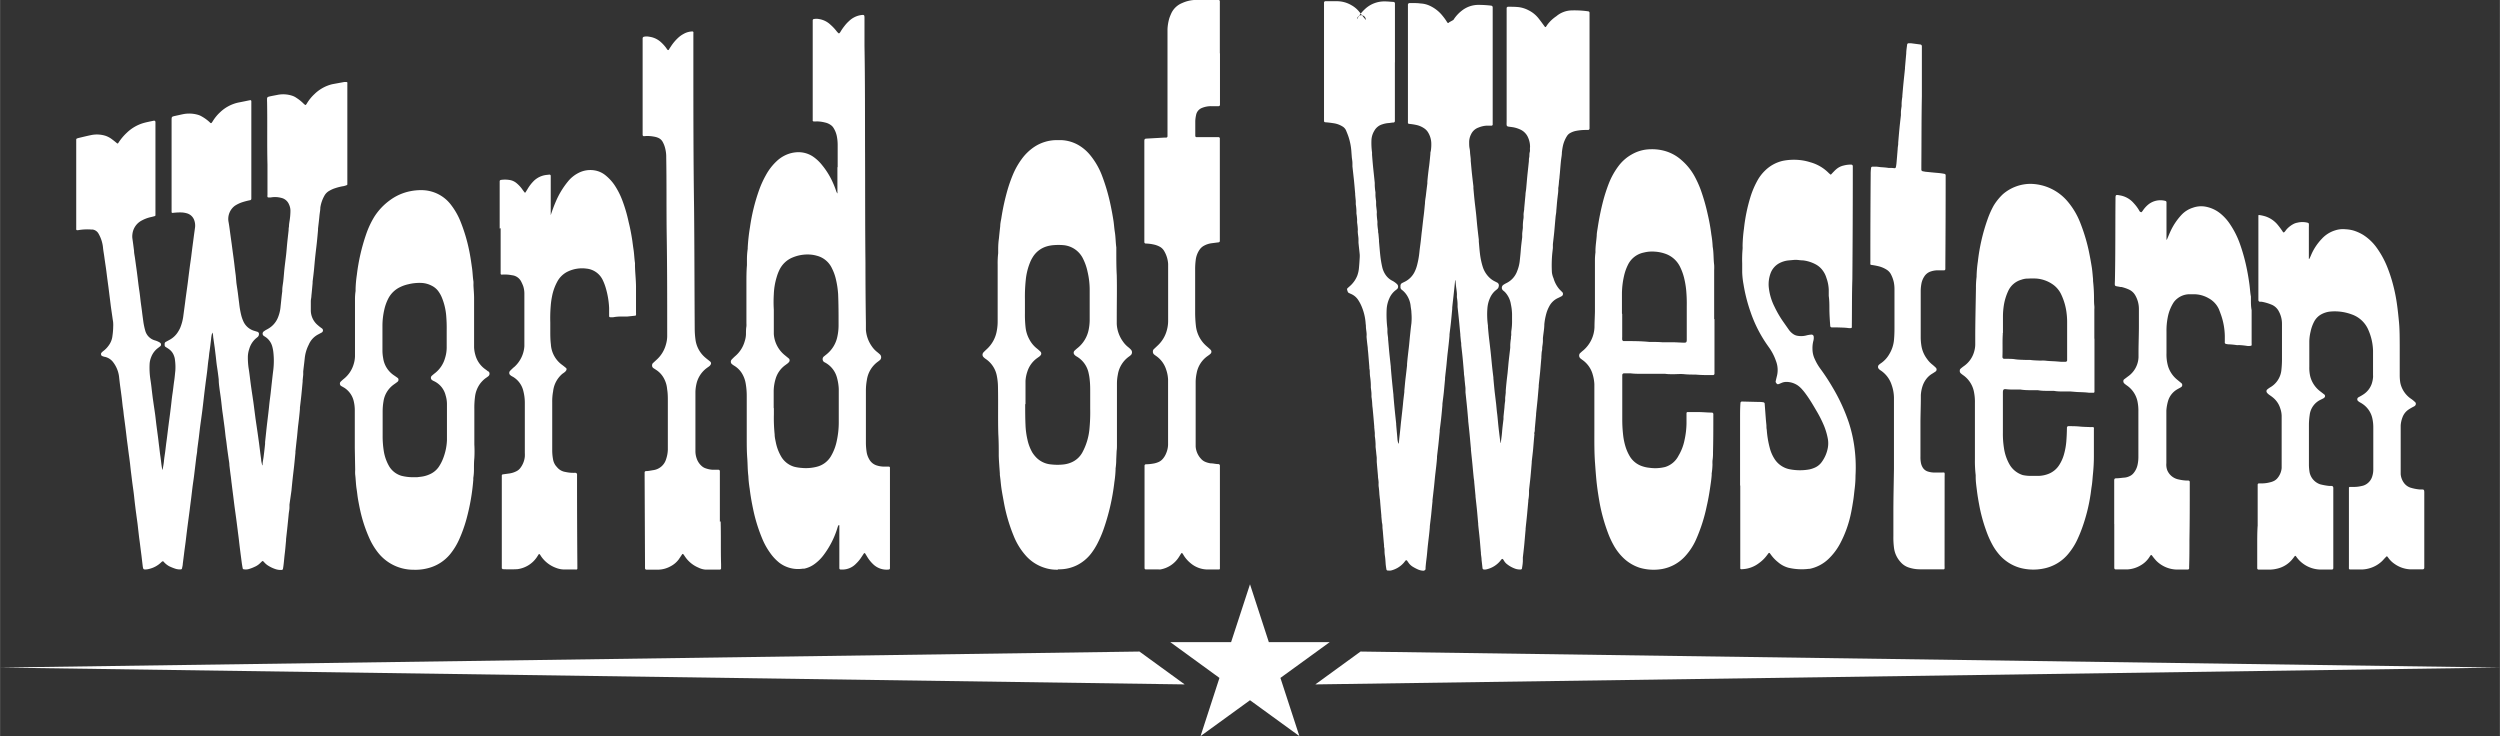 <svg id="Ebene_1" data-name="Ebene 1" xmlns="http://www.w3.org/2000/svg" width="137.14mm" height="40.38mm" viewBox="0 0 388.74 114.47"><rect x="0" y="0" width="388.74" height="114.47" fill="#333333" stroke="none"/><defs><style>.cls-1,.cls-2{fill:#fff;}.cls-1{fill-rule:evenodd;}</style></defs><title>wow-logo</title><path class="cls-1" d="M216.9,9.7v8.48c0,.22,0,.44,0,.66a.23.23,0,0,1-.18.21c-.28,0-.57.08-.86.09a4,4,0,0,0-.93.2,2.1,2.1,0,0,0-1.23,1,3.07,3.07,0,0,0-.44,1.38,10.8,10.8,0,0,0,.09,2c0,.12,0,.24,0,.36.06.75.12,1.51.2,2.26s.15,1.4.22,2.1c0,.12,0,.24,0,.37a7.91,7.91,0,0,0,.11,1.08c0,.15,0,.3,0,.44,0,.34.07.68.1,1,0,.17,0,.34,0,.51s.07.63.1.94,0,.34,0,.51a10,10,0,0,0,.1,1.09,3.13,3.13,0,0,1,0,.44,8.43,8.43,0,0,0,.11,1c0,.17,0,.34.05.51l.09,1,0,.21c.06.66.11,1.31.18,2a16,16,0,0,0,.31,1.94,3.57,3.57,0,0,0,.5,1.21,2.82,2.82,0,0,0,1.14,1,3.26,3.26,0,0,1,.7.52.54.54,0,0,1,0,.73l-.23.18a3.08,3.08,0,0,0-.52.5,3.22,3.22,0,0,0-.46.75,4.84,4.84,0,0,0-.43,1.76,17.56,17.56,0,0,0,.12,3c0,.14,0,.29,0,.43,0,.34.07.68.1,1a.77.77,0,0,1,0,.15c.07.7.12,1.4.19,2.11s.16,1.5.24,2.25a.78.78,0,0,0,0,.14c.06.7.12,1.41.19,2.11s.14,1.4.22,2.11a.78.78,0,0,0,0,.14c.06.7.12,1.41.19,2.11s.15,1.45.23,2.18c0,0,0,.09,0,.14.06.73.13,1.45.19,2.18a2.86,2.86,0,0,0,.13.72.87.87,0,0,0,.09.11l0-.07c.06-.63.13-1.25.2-1.88s.11-1.17.18-1.74c.09-.83.19-1.65.27-2.47.05-.63.14-1.26.21-1.89l0-.22c.07-.67.12-1.35.2-2s.15-1.26.22-1.89a1.49,1.49,0,0,0,0-.21c.07-.88.18-1.75.28-2.61.08-.68.13-1.36.2-2s.12-1.16.2-1.74a9.43,9.43,0,0,0,0-1.68c0-.31-.07-.63-.11-.94a3.78,3.78,0,0,0-.77-2,3.26,3.26,0,0,0-.62-.61.48.48,0,0,1-.2-.44v-.15a.48.48,0,0,1,.28-.47l.45-.22a3.35,3.35,0,0,0,1.43-1.43,5.33,5.33,0,0,0,.45-1.23,12.82,12.82,0,0,0,.33-1.87c.06-.63.16-1.25.23-1.88s.1-1,.17-1.52c.09-.78.17-1.55.27-2.32s.13-1.26.2-1.89c0-.41.09-.82.14-1.23.07-.63.15-1.26.23-1.89l0-.29c.07-.82.17-1.64.28-2.46.08-.61.13-1.21.19-1.82,0-.14,0-.29.06-.43a6.41,6.41,0,0,0,.08-1.31,3.4,3.4,0,0,0-.48-1.59,2,2,0,0,0-.59-.64,3.44,3.44,0,0,0-1.27-.55,8.86,8.86,0,0,0-1.15-.17.19.19,0,0,1-.14-.15.78.78,0,0,1,0-.14v-.44q0-8.62,0-17.25c0-.19,0-.39,0-.58a.25.25,0,0,1,.25-.22l.58,0c.37,0,.73,0,1.1.06a3.78,3.78,0,0,1,1.41.33,5.49,5.49,0,0,1,2.1,1.66,7.76,7.76,0,0,1,.67.95c.08.12.2.13.28,0L226,3.1a5.53,5.53,0,0,1,1.32-1.45,4.13,4.13,0,0,1,2.57-.89,16.15,16.15,0,0,1,2,.12.26.26,0,0,1,.22.26v.07c0,1.19,0,2.39,0,3.58,0,.22,0,.44,0,.66l0,13.22c0,.25,0,.49,0,.73,0,.05-.1.14-.15.14-.27,0-.53,0-.8,0a4,4,0,0,0-1.27.3,2,2,0,0,0-1.15,1.06,2.65,2.65,0,0,0-.29,1.2c0,.34,0,.68.07,1s.06.58.09.87.06.48.08.72,0,.2,0,.29c.07.68.12,1.36.19,2s.15,1.35.23,2l0,.29c.06.68.12,1.36.19,2s.16,1.35.23,2,.12,1.35.19,2,.15,1.35.23,2l0,.29c.06.63.1,1.27.18,1.89a11.29,11.29,0,0,0,.42,2,4,4,0,0,0,1,1.67,3.2,3.2,0,0,0,.82.6l.39.2a.49.49,0,0,1,.29.6.65.65,0,0,1-.24.44l-.34.28a3.22,3.22,0,0,0-.76,1.06,4.73,4.73,0,0,0-.42,1.61,12.19,12.19,0,0,0,.08,2.7,1.46,1.46,0,0,1,0,.22c.06.68.12,1.35.2,2s.15,1.26.22,1.89.13,1.3.2,2,.15,1.35.23,2a.59.59,0,0,0,0,.14c.06.66.12,1.31.19,2l.24,2c.05.51.09,1,.16,1.53s.12,1.26.19,1.89c.09.84.2,1.69.31,2.54,0,0,0,0,.06.08a.15.15,0,0,0,0-.07c.07-.55.16-1.1.2-1.66s.14-1.36.22-2l0-.37.15-1.45a8.83,8.83,0,0,1,.11-1c0-.14,0-.29,0-.43s.07-.58.09-.87c0-.1,0-.2,0-.29.07-.9.17-1.8.28-2.69.07-.68.12-1.36.19-2s.16-1.36.23-2c0-.15,0-.3,0-.44a8.83,8.83,0,0,1,.11-1c0-.16,0-.34.05-.51a5.67,5.67,0,0,1,0-.58,10.06,10.06,0,0,0,.12-1.82c0-.29,0-.58,0-.87a7.61,7.61,0,0,0-.18-1.52A3.54,3.54,0,0,0,234,45.4l-.22-.19a.55.55,0,0,1,0-.92,4,4,0,0,1,.45-.26,3.33,3.33,0,0,0,1.7-1.91,5.86,5.86,0,0,0,.38-1.48c.06-.58.13-1.16.17-1.75s.14-1.35.22-2c0-.17,0-.34,0-.51s.07-.63.1-.94c0-.15,0-.29,0-.44a8.05,8.05,0,0,1,.11-1.09,4.21,4.21,0,0,0,0-.51c0-.29.07-.58.1-.87,0,0,0-.09,0-.14.07-.7.13-1.41.2-2.11,0-.29.07-.58.1-.87.07-.7.12-1.41.19-2.11l.24-2.25c0-.19,0-.39.05-.58s0-.53.08-.8,0-.53.05-.8a3.5,3.5,0,0,0-.31-1.49,2.4,2.4,0,0,0-1.33-1.29,4.35,4.35,0,0,0-1.12-.32c-1-.14-.89,0-.88-1,0-5.61,0-11.21,0-16.81,0-.24,0-.49,0-.73,0-.07.13-.18.2-.18.56,0,1.13,0,1.68.06a4.51,4.51,0,0,1,1.59.52,4.53,4.53,0,0,1,1.55,1.3c.32.4.61.82.92,1.23a.11.11,0,0,0,.18,0l.2-.3A5.59,5.59,0,0,1,242,2.53a3.82,3.82,0,0,1,2.34-.91,15.35,15.35,0,0,1,2.62.14.23.23,0,0,1,.21.25c0,.08,0,.15,0,.22V2.6q0,8.37,0,16.73c0,.22,0,.44,0,.66a.23.23,0,0,1-.23.22h-.22a7.83,7.83,0,0,0-1.53.12,3.12,3.12,0,0,0-1,.34,1.39,1.39,0,0,0-.53.49,4.8,4.8,0,0,0-.62,1.48,9.71,9.71,0,0,0-.17,1.08c0,.36-.07.72-.12,1.09-.08.7-.13,1.4-.19,2.1l-.06.59c0,.24-.06.48-.08.72a8.83,8.83,0,0,1-.11,1,2.58,2.58,0,0,0,0,.29c0,.39-.07.77-.11,1.16-.09.7-.13,1.41-.2,2.11,0,.31-.08.63-.11.94-.07.75-.13,1.51-.2,2.26s-.15,1.35-.22,2c0,.19,0,.39,0,.58l-.09.8a19.88,19.88,0,0,0-.06,3,3.15,3.15,0,0,0,.25.91A4.49,4.49,0,0,0,242.5,45l.46.46a.41.41,0,0,1-.09.58c-.22.12-.43.23-.66.33a2.87,2.87,0,0,0-1.29,1.24,5.36,5.36,0,0,0-.45,1.08,9.86,9.86,0,0,0-.33,1.72c0,.73-.15,1.45-.22,2.17,0,.15,0,.3,0,.44,0,.34-.07.68-.11,1,0,.19,0,.39-.05.58s-.05.53-.08.8l0,.22c-.07.73-.12,1.45-.19,2.18s-.15,1.4-.22,2.11a1.52,1.52,0,0,0,0,.21c-.07.7-.12,1.41-.19,2.11s-.15,1.4-.22,2.1a.77.77,0,0,0,0,.15c-.07.73-.13,1.46-.2,2.18,0,.2,0,.39-.06.58s0,.2,0,.29c-.07.73-.13,1.46-.19,2.18s-.16,1.41-.23,2.11c0,0,0,.09,0,.14-.06.73-.12,1.46-.19,2.19s-.16,1.4-.23,2.1c0,.17,0,.34,0,.51a5.89,5.89,0,0,1-.11,1,.61.61,0,0,0,0,.14c-.07.73-.13,1.45-.2,2.18s-.15,1.41-.22,2.1a.77.77,0,0,0,0,.15c-.07.75-.13,1.51-.2,2.26s-.15,1.4-.23,2.1c0,.19,0,.39,0,.58a7.09,7.09,0,0,1-.12,1c0,.26-.11.31-.39.29a2.26,2.26,0,0,1-.58-.09,4.4,4.4,0,0,1-1.35-.72,1.87,1.87,0,0,1-.48-.53c-.24-.42-.3-.39-.59,0a3.89,3.89,0,0,1-2,1.28,1.37,1.37,0,0,1-.57.06.23.23,0,0,1-.19-.19l-.15-1.31c0-.31-.07-.63-.1-.94,0,0,0-.1,0-.15-.07-.72-.12-1.45-.19-2.18s-.16-1.45-.23-2.18a.59.59,0,0,1,0-.14c-.07-.71-.12-1.41-.19-2.11s-.15-1.4-.23-2.11c0,0,0-.09,0-.14-.07-.7-.13-1.4-.2-2.11,0-.26-.07-.53-.09-.79-.07-.68-.13-1.36-.19-2s-.16-1.5-.23-2.25a.77.77,0,0,1,0-.15c-.07-.72-.13-1.45-.2-2.18s-.15-1.45-.23-2.18a.78.78,0,0,0,0-.14c-.06-.7-.12-1.41-.19-2.11s-.15-1.45-.23-2.18c0-.19,0-.39,0-.58s-.06-.53-.08-.8l-.06-.58c0-.31-.07-.63-.1-.94a.77.77,0,0,0,0-.15c-.06-.72-.12-1.45-.19-2.18s-.15-1.4-.23-2.1c0-.2,0-.39-.05-.59l-.09-.94a.78.78,0,0,1,0-.14c-.07-.71-.13-1.41-.2-2.11s-.15-1.45-.23-2.18c0-.15,0-.29,0-.44a6.78,6.78,0,0,0-.1-1,3.42,3.42,0,0,1,0-.44c0-.36-.06-.73-.11-1.09s-.08-.77-.12-1.16l0,0-.07,0,0,.06a.7.7,0,0,0,0,.14l-.21,2c-.07.66-.15,1.31-.22,2a1.66,1.66,0,0,0,0,.22c-.06.65-.12,1.31-.19,2s-.16,1.31-.24,2a1.8,1.8,0,0,1,0,.22c-.07.84-.17,1.69-.27,2.54-.08.65-.13,1.3-.2,2s-.15,1.3-.22,2l0,.21c-.07.66-.12,1.31-.19,2s-.15,1.21-.22,1.82l0,.21c-.06.68-.12,1.36-.19,2s-.15,1.26-.23,1.88c0,.08,0,.15,0,.22-.07.68-.13,1.36-.2,2s-.15,1.26-.22,1.89l0,.22c-.06.85-.17,1.69-.27,2.54-.07.63-.12,1.25-.19,1.89s-.16,1.4-.24,2.1a1.5,1.5,0,0,0,0,.22c-.07.65-.13,1.3-.2,2s-.15,1.25-.22,1.88c0,0,0,.1,0,.15-.07.9-.19,1.79-.29,2.68-.08.68-.12,1.36-.2,2s-.13,1.06-.17,1.59c0,.08,0,.15,0,.22s-.14.26-.37.25a2.41,2.41,0,0,1-.91-.24,6.94,6.94,0,0,1-.71-.38,2.22,2.22,0,0,1-.68-.65l-.21-.3a.15.15,0,0,0-.24,0l-.27.34a3.86,3.86,0,0,1-2,1.2,2.12,2.12,0,0,1-.44,0,.22.22,0,0,1-.26-.19c-.05-.31-.1-.62-.12-.94s-.05-.82-.12-1.23a5.67,5.67,0,0,1-.05-.58c0-.25,0-.49-.07-.73a1.46,1.46,0,0,1,0-.22c-.07-.73-.13-1.45-.19-2.18l-.06-.58c0-.27,0-.53-.08-.8l-.09-.94a.77.77,0,0,1,0-.15c-.07-.73-.13-1.45-.19-2.18,0-.22-.05-.43-.07-.66s-.05-.43-.06-.65-.05-.73-.11-1.09a4.38,4.38,0,0,1,0-.51c0-.31-.07-.63-.1-.94a.77.77,0,0,0,0-.15c-.06-.72-.13-1.45-.19-2.18,0-.19,0-.39,0-.58s-.06-.53-.08-.8-.07-.63-.1-.94c0-.15,0-.29,0-.44a10.61,10.61,0,0,0-.12-1.24c0-.16,0-.33,0-.5l-.09-.87a.77.77,0,0,0,0-.15c-.06-.73-.12-1.46-.19-2.18l-.06-.65a5.9,5.9,0,0,1-.06-.59,9.12,9.12,0,0,0-.12-1.16c0-.16,0-.34,0-.51s-.06-.63-.1-.94c0-.15,0-.29,0-.44a10.22,10.22,0,0,0-.11-1.23,5.63,5.63,0,0,1-.05-.59c0-.24,0-.48-.07-.72,0-.08,0-.15,0-.22l-.18-2.18-.06-.58c0-.27-.05-.54-.08-.8s-.07-.63-.1-.95,0-.34,0-.51c0-.33-.07-.67-.1-1s0-.44-.05-.66a8.18,8.18,0,0,0-.75-3,6,6,0,0,0-.39-.7,2.51,2.51,0,0,0-1.19-1l-.26-.12a.35.35,0,0,1-.2-.21,2.29,2.29,0,0,1-.09-.28.26.26,0,0,1,.06-.27l.44-.39a4.27,4.27,0,0,0,1.07-1.55,4.64,4.64,0,0,0,.27-1.28c.05-.51.08-1,.11-1.53a4.34,4.34,0,0,0,0-.51c-.06-.61-.13-1.21-.19-1.81,0-.17,0-.34,0-.51,0-.32-.07-.63-.1-1s0-.34,0-.51a10.06,10.06,0,0,0-.11-1.09,3.13,3.13,0,0,1,0-.43,8.83,8.83,0,0,0-.11-1c0-.14,0-.29,0-.43a8.39,8.39,0,0,0-.1-1c0-.17,0-.34,0-.51l-.09-.94a.77.77,0,0,1,0-.15c-.06-.7-.12-1.41-.19-2.11l-.24-2.18c0-.16,0-.34,0-.5,0-.32-.07-.63-.1-.95l-.06-.8a9.36,9.36,0,0,0-.43-2.29c-.11-.35-.25-.68-.38-1a1.37,1.37,0,0,0-.62-.7,3.57,3.57,0,0,0-1.3-.47c-.45-.07-.91-.13-1.37-.16a.25.25,0,0,1-.16-.14.68.68,0,0,0,0-.14v-.44q0-8.7,0-17.39c0-.17,0-.34,0-.51a.24.24,0,0,1,.18-.2h1.83a4.43,4.43,0,0,1,2.22.6,4.19,4.19,0,0,1,1.28,1.08c.28.34.54.7.8,1l.18.24A.14.14,0,0,0,211,3a1.18,1.18,0,0,0,.11-.19,6.23,6.23,0,0,1,1.15-1.41A4.38,4.38,0,0,1,215.34.22c.46,0,.92.06,1.38.08a.25.25,0,0,1,.19.2c0,.24,0,.48,0,.73V9.7Z"/><path class="cls-1" d="M40.76,72.39a.52.52,0,0,0,.06-.13c0-.41.11-.82.16-1.23.08-.65.16-1.3.23-2,0-.1,0-.2,0-.29.12-1.07.22-2.13.35-3.19.1-.85.21-1.7.29-2.54.06-.61.15-1.21.22-1.81s.13-1.21.2-1.82.14-1.26.22-1.88a12.22,12.22,0,0,0,0-2.77,5.24,5.24,0,0,0-.15-.79,2.59,2.59,0,0,0-1.12-1.57L41,52.23a.43.43,0,0,1,0-.69l.24-.17.38-.21a3.52,3.52,0,0,0,1.58-1.76,5.65,5.65,0,0,0,.42-1.77c.09-.77.15-1.55.26-2.32,0-.05,0-.1,0-.14,0-.47.09-.92.15-1.38.08-.68.12-1.36.19-2s.16-1.35.24-2,.12-1.31.19-2,.15-1.35.22-2c0-.17,0-.34.05-.51,0-.34.06-.68.11-1a10.56,10.56,0,0,0,.12-1.38,2.34,2.34,0,0,0-.23-1.13,1.68,1.68,0,0,0-1.21-1,3.7,3.7,0,0,0-1.59-.07,2.13,2.13,0,0,1-.44,0,.15.15,0,0,1-.1-.09.9.9,0,0,1,0-.28c0-.49,0-1,0-1.46,0-1.1,0-2.2,0-3.29-.08-3.24,0-6.48-.06-9.72a5.61,5.61,0,0,1,0-.58.29.29,0,0,1,.17-.22l.21-.06c.4-.09.81-.16,1.21-.24a4.48,4.48,0,0,1,2.38.15,2.45,2.45,0,0,1,.58.3,6.72,6.72,0,0,1,1.22,1l.18.11a.09.09,0,0,0,.07,0l.13-.17a6.72,6.72,0,0,1,1.23-1.53,6,6,0,0,1,2.08-1.32,5.64,5.64,0,0,1,.7-.21l1.8-.33a2,2,0,0,1,.43,0s.08.05.1.09A.32.32,0,0,1,54,13v.66L54,25.84c0,.83,0,1.66,0,2.48,0,.12,0,.24,0,.36a.15.15,0,0,1-.09.11,3,3,0,0,1-.48.15,8,8,0,0,0-1.28.31,4.31,4.31,0,0,0-.93.41,1.94,1.94,0,0,0-.81.82,5.35,5.35,0,0,0-.61,1.79c0,.43-.1.87-.14,1.3-.06.68-.15,1.36-.22,2l0,.22c-.06.68-.12,1.36-.19,2s-.16,1.35-.23,2-.13,1.35-.19,2-.15,1.35-.23,2l0,.22c-.06.68-.12,1.36-.19,2,0,.27-.08.53-.09.8,0,.46,0,.93,0,1.39a3,3,0,0,0,1.09,2.37,6.12,6.12,0,0,0,.64.5.38.38,0,0,1-.05.65l-.58.31A3.18,3.18,0,0,0,48,53.6a6,6,0,0,0-.63,2.16c-.07.67-.16,1.35-.23,2,0,.17,0,.34,0,.51l-.09.87,0,.21c-.06.66-.12,1.31-.19,2s-.15,1.35-.23,2a1.49,1.49,0,0,0,0,.21c-.07.88-.17,1.75-.28,2.62-.08.67-.12,1.35-.2,2s-.14,1.31-.22,2a1.5,1.5,0,0,0,0,.22c-.07.68-.13,1.36-.2,2s-.16,1.35-.23,2-.13,1.26-.19,1.89L45,78.47c0,.15,0,.29,0,.44,0,.31-.07.63-.11.94-.06.66-.13,1.31-.2,2s-.15,1.36-.22,2l0,.22c-.07.65-.11,1.31-.2,2-.1.8-.14,1.6-.28,2.39a.21.21,0,0,1-.2.17,2.56,2.56,0,0,1-.87-.1A5.08,5.08,0,0,1,41.75,88a2.61,2.61,0,0,1-.46-.34c-.13-.12-.24-.25-.36-.37a.14.14,0,0,0-.2,0l-.31.3a2.67,2.67,0,0,1-.85.56,5.5,5.5,0,0,1-1,.37,1.76,1.76,0,0,1-.72,0,.17.17,0,0,1-.11-.09c-.06-.29-.11-.58-.15-.86-.09-.68-.18-1.36-.26-2s-.13-1.06-.19-1.6-.13-1-.19-1.52c-.09-.68-.17-1.35-.26-2l-.24-1.74-.18-1.45c-.08-.65-.17-1.3-.25-2-.06-.41-.09-.82-.15-1.23s-.14-1.11-.21-1.67c0-.39-.09-.77-.14-1.16-.08-.55-.16-1.11-.23-1.66s-.09-.82-.16-1.23-.13-1.11-.2-1.67-.15-1.11-.22-1.66-.12-.82-.17-1.23-.12-1.11-.19-1.67-.16-1.11-.23-1.66S34,59.5,34,59c-.08-.68-.17-1.35-.27-2s-.13-1.12-.2-1.67l-.15-1.23-.24-1.67a3.57,3.57,0,0,0-.1-.71,1.31,1.31,0,0,0-.16.51,3,3,0,0,0-.06.43c-.08.7-.16,1.4-.27,2.1-.06.38-.07.77-.14,1.16-.09.58-.13,1.16-.2,1.74s-.15,1.16-.23,1.74l-.18,1.44c-.12,1-.22,1.94-.34,2.9s-.26,1.88-.38,2.82l-.18,1.53-.24,1.8c0,.44-.11.87-.16,1.31-.12,1-.23,1.93-.35,2.9-.07.55-.16,1.1-.23,1.66s-.13,1.11-.2,1.67-.15,1.15-.22,1.73-.13,1-.19,1.45c-.09.68-.18,1.35-.26,2s-.13,1.11-.2,1.66-.16,1.16-.23,1.74-.14,1.11-.21,1.67c0,.24-.08.48-.12.72a.22.22,0,0,1-.22.15,2.53,2.53,0,0,1-.72-.08,7.84,7.84,0,0,1-1.08-.43,3.2,3.2,0,0,1-.89-.75s-.09,0-.14,0l-.11.08a4,4,0,0,1-1.95,1.1,2.16,2.16,0,0,1-.72.08.23.23,0,0,1-.21-.17,2.3,2.3,0,0,1-.06-.28c-.07-.55-.13-1.11-.2-1.67s-.15-1.15-.22-1.73-.12-.87-.17-1.3-.13-1.12-.19-1.67-.16-1.16-.23-1.74c-.06-.41-.11-.82-.16-1.23-.07-.56-.13-1.11-.19-1.67s-.15-1.16-.23-1.74-.13-1.06-.2-1.59-.13-1.11-.19-1.67l-.12-.94c-.08-.55-.15-1.11-.22-1.66s-.12-.87-.17-1.3-.13-1.12-.2-1.67-.15-1.16-.23-1.74c-.06-.41-.08-.82-.15-1.23s-.13-1.11-.2-1.67-.15-1.15-.23-1.73-.13-1.06-.19-1.59a4.64,4.64,0,0,0-.9-2.21,2.2,2.2,0,0,0-1.32-.86c-.12,0-.23-.07-.35-.1a.31.31,0,0,1-.23-.33.27.27,0,0,1,.06-.2,2.49,2.49,0,0,1,.38-.34,3.72,3.72,0,0,0,.7-.73,3.07,3.07,0,0,0,.64-1.61,10.69,10.69,0,0,0,.11-1.38,4.36,4.36,0,0,0,0-.51c0-.27-.07-.53-.1-.8l-.24-1.66c-.07-.53-.13-1.06-.2-1.59s-.12-1-.19-1.52-.17-1.26-.25-1.88c-.05-.41-.1-.82-.16-1.23s-.16-1.06-.23-1.59S16.05,39,16,38.45a5.41,5.41,0,0,0-.7-2.13,1.27,1.27,0,0,0-.93-.63l-.22,0a8.22,8.22,0,0,0-2,.1.5.5,0,0,1-.21,0,.19.19,0,0,1-.1-.1.32.32,0,0,1,0-.14V22.39c0-.24,0-.49,0-.73,0,0,.05-.09.08-.11a2.35,2.35,0,0,1,.35-.11c.64-.15,1.28-.31,1.92-.44a4.48,4.48,0,0,1,2.24.13,3.6,3.6,0,0,1,1,.55c.26.19.5.39.74.59a.13.13,0,0,0,.19,0,8.13,8.13,0,0,1,1.35-1.63,6.28,6.28,0,0,1,2.63-1.52c.51-.14,1-.23,1.56-.35a.21.21,0,0,1,.26.19c0,.19,0,.39,0,.58q0,6.65,0,13.3c0,.22,0,.44,0,.65a.17.17,0,0,1-.09.11c-.23.07-.47.13-.71.18a5.45,5.45,0,0,0-1.29.49,2.72,2.72,0,0,0-1.49,2.13,2.48,2.48,0,0,0,0,.72c.09.63.17,1.26.25,1.88,0,.37.09.73.14,1.09.08.55.15,1.11.23,1.66s.13,1,.19,1.45c.08.68.16,1.35.26,2,.08.51.13,1,.19,1.53s.16,1.15.23,1.73.13,1,.2,1.52a10.81,10.81,0,0,0,.32,1.5,2.15,2.15,0,0,0,.73,1.07,2.12,2.12,0,0,0,.78.39,3.17,3.17,0,0,1,.73.32l.11.09a.36.36,0,0,1,0,.47l-.35.27a3.16,3.16,0,0,0-1.09,1.43,3.32,3.32,0,0,0-.25,1.13,12.19,12.19,0,0,0,.11,2.26c.07.43.13.86.18,1.3s.13,1.11.2,1.67L23.9,63c.08.54.16,1.06.23,1.59s.12,1.07.19,1.6L24.56,68c.06.44.1.87.16,1.31s.12,1.06.2,1.59c.11.69.15,1.4.3,2.09,0,0,0,0,0,.06s.07-.06.07-.1c.07-.4.15-.81.19-1.22.05-.56.15-1.11.22-1.67s.1-.87.16-1.3c.13-.91.23-1.84.35-2.75.07-.56.15-1.11.22-1.67s.14-1.11.2-1.66.11-1,.18-1.45c.11-.7.17-1.4.28-2.1.07-.48.11-1,.16-1.45a8.52,8.52,0,0,0-.06-1.75,2.33,2.33,0,0,0-.16-.63,2.11,2.11,0,0,0-.76-1c-.17-.13-.36-.24-.55-.36a.34.34,0,0,1-.13-.25v-.22a.33.33,0,0,1,.17-.3l.51-.28a3.47,3.47,0,0,0,1.39-1.27A5,5,0,0,0,28,51a7.42,7.42,0,0,0,.47-1.69l.3-2.24c.11-.89.24-1.78.36-2.67.08-.56.14-1.11.21-1.67l.15-1.16c.07-.55.16-1.11.23-1.66s.13-1.06.2-1.59.15-1.11.22-1.67l.18-1.3a2.47,2.47,0,0,0-.12-1.08A1.69,1.69,0,0,0,29,33.16a3.49,3.49,0,0,0-.72-.12,8.93,8.93,0,0,0-1.46.07.15.15,0,0,1-.15-.12c0-.12,0-.24,0-.36l0-13.88c0-.61,0-.6.57-.73l1.14-.25a4.92,4.92,0,0,1,2.38.08,2.48,2.48,0,0,1,.6.26,6.29,6.29,0,0,1,1.34,1,.14.14,0,0,0,.19,0l.17-.24a6.51,6.51,0,0,1,1.15-1.41,5.93,5.93,0,0,1,2.87-1.52c.6-.11,1.19-.24,1.79-.36a.16.16,0,0,1,.2.15c0,.08,0,.15,0,.22v.66l0,13.59c0,.24,0,.49,0,.73a.23.23,0,0,1-.18.2,10.75,10.75,0,0,0-1.27.33,5,5,0,0,0-1.11.54,2.55,2.55,0,0,0-1,2.42c.1.52.17,1.06.24,1.59s.17,1.25.26,1.88l.18,1.37c.09.65.18,1.3.26,2s.13,1.07.2,1.6L36.75,44c.07.52.16,1.05.23,1.59s.13,1.06.2,1.59a14,14,0,0,0,.29,1.72,5.54,5.54,0,0,0,.33,1,2.67,2.67,0,0,0,1.67,1.53l.56.17a.35.35,0,0,1,.22.41.55.55,0,0,1-.18.38l-.34.28a3.46,3.46,0,0,0-1,1.65,4,4,0,0,0-.2,1.14,11.84,11.84,0,0,0,.1,1.68c.15.88.24,1.78.36,2.67s.25,1.69.37,2.53c.08.53.14,1.06.21,1.59s.1.77.15,1.16c.12.84.25,1.68.37,2.53l.18,1.3c.11.84.21,1.69.33,2.53,0,.31.11.63.16.93a.43.43,0,0,0,0,.07"/><path class="cls-1" d="M130.25,26c0-1.17,0-2.34,0-3.51a7.07,7.07,0,0,0-.13-1.3,3.82,3.82,0,0,0-.59-1.41,1.54,1.54,0,0,0-.25-.26,2.41,2.41,0,0,0-1-.47,5.21,5.21,0,0,0-1.3-.17,2.91,2.91,0,0,1-.51,0,.19.19,0,0,1-.1-.1.32.32,0,0,1,0-.14c0-.19,0-.39,0-.58q0-7.13,0-14.25c0-.22,0-.44,0-.65a.2.2,0,0,1,.18-.2,2.1,2.1,0,0,1,.79,0,3.34,3.34,0,0,1,1.8.89,7.05,7.05,0,0,1,.94,1,3,3,0,0,0,.3.32.15.15,0,0,0,.13,0,1,1,0,0,0,.18-.23,7.59,7.59,0,0,1,.62-.9,5.43,5.43,0,0,1,.69-.75,3.42,3.42,0,0,1,1.86-.94c.49-.07.56-.05.56.44,0,1.44,0,2.88,0,4.31.1,5.63.07,11.25.09,16.88s0,11.2.06,16.8q0,4.71.07,9.42c0,.36,0,.73,0,1.09a5.11,5.11,0,0,0,.93,2.58,4,4,0,0,0,.79.85c.18.14.34.28.5.43a.62.62,0,0,1,0,.81c-.11.09-.22.19-.34.27a4.26,4.26,0,0,0-1.73,2.86,9.34,9.34,0,0,0-.15,1.67c0,2.73,0,5.45,0,8.18a10,10,0,0,0,.13,1.45,3.18,3.18,0,0,0,.37,1,2,2,0,0,0,1.22,1,3.81,3.81,0,0,0,1,.17l.88,0a.2.2,0,0,1,.14.14c0,.22,0,.44,0,.66l0,10.3c0,1.39,0,2.77,0,4.16,0,.19,0,.39,0,.59a.27.27,0,0,1-.13.15,3,3,0,0,1-2.43-.77,5.53,5.53,0,0,1-1-1.24l-.3-.49a.12.12,0,0,0-.19,0l-.52.78a5.72,5.72,0,0,1-.72.83,2.93,2.93,0,0,1-2.09.9h-.29a.21.21,0,0,1-.2-.18c0-.21,0-.43,0-.65,0-1.75,0-3.51,0-5.26,0-.24,0-.49,0-.73,0-.07,0-.1-.08-.08s-.05,0-.05,0a2.06,2.06,0,0,0-.12.26,13.56,13.56,0,0,1-2.17,4.35,6.6,6.6,0,0,1-1.45,1.44,4.18,4.18,0,0,1-1.58.71l-.22,0a4.82,4.82,0,0,1-3.65-.91,7.24,7.24,0,0,1-1.44-1.54,10.74,10.74,0,0,1-1.14-2,25,25,0,0,1-1.52-4.87c-.21-1-.39-2-.52-3.09a17.24,17.24,0,0,1-.21-2c-.12-.92-.1-1.85-.17-2.77s-.08-1.9-.08-2.85q0-3.39,0-6.79a11,11,0,0,0-.15-1.89,4.43,4.43,0,0,0-.66-1.76,3.62,3.62,0,0,0-1-1c-.12-.08-.25-.15-.37-.24l-.17-.14a.5.5,0,0,1,0-.66c.17-.18.34-.35.52-.51a4.7,4.7,0,0,0,1.52-2.36,3.82,3.82,0,0,0,.19-1.07c0-.42,0-.83.07-1.24a3.23,3.23,0,0,0,0-.44c0-.51,0-1,0-1.53,0-1.59,0-3.17,0-4.75,0-.93,0-1.85.08-2.77,0-.3,0-.59,0-.88a11.62,11.62,0,0,1,.12-1.67.76.76,0,0,0,0-.15,28.54,28.54,0,0,1,.35-3.19,29.6,29.6,0,0,1,1.42-5.8,15.28,15.28,0,0,1,1.06-2.33,8.55,8.55,0,0,1,1.74-2.23,5.14,5.14,0,0,1,2-1.14,5,5,0,0,1,1.15-.19,4.09,4.09,0,0,1,2.36.63,6.33,6.33,0,0,1,1.45,1.33,11.94,11.94,0,0,1,1.75,2.85,12.88,12.88,0,0,1,.5,1.3,1.34,1.34,0,0,0,.17.31s0,0,0,0a1.45,1.45,0,0,0,0-.29c0-.58,0-1.17,0-1.75V26Zm-9.92,37.42h0c0,.32,0,.64,0,1a25.36,25.36,0,0,0,.12,3.14c0,.41.1.82.18,1.22a7.15,7.15,0,0,0,.89,2.31,3.48,3.48,0,0,0,2,1.5,6.4,6.4,0,0,0,1.08.17,6.83,6.83,0,0,0,2.38-.17,3.54,3.54,0,0,0,2.23-1.66,7.65,7.65,0,0,0,.9-2.37,13.41,13.41,0,0,0,.31-2.83c0-1.41,0-2.82,0-4.24,0-.34,0-.68,0-1a7.89,7.89,0,0,0-.27-1.73,3.76,3.76,0,0,0-1.82-2.36l-.19-.1a.56.56,0,0,1-.08-.83l.46-.37a4.75,4.75,0,0,0,1.63-2.53,8.31,8.31,0,0,0,.24-2.1c0-1.58,0-3.17-.07-4.75a13.86,13.86,0,0,0-.35-2.31,7.3,7.3,0,0,0-.59-1.64,3.56,3.56,0,0,0-2.37-2,4.88,4.88,0,0,0-1-.18,6,6,0,0,0-2.72.43,3.92,3.92,0,0,0-2.12,2,6.79,6.79,0,0,0-.41,1.09,10.42,10.42,0,0,0-.44,2.65,19.41,19.41,0,0,0,0,2.41c0,.15,0,.29,0,.44,0,.66,0,1.32,0,2,0,.44,0,.88,0,1.32a4.62,4.62,0,0,0,1.74,3.33l.62.51a.41.41,0,0,1,0,.53,1.39,1.39,0,0,1-.21.21l-.35.26a4,4,0,0,0-1.53,2.17,6.89,6.89,0,0,0-.29,1.87v2.7"/><path class="cls-1" d="M164.53,88.59a6,6,0,0,1-2.12-.3,6.47,6.47,0,0,1-2.9-1.88,10.45,10.45,0,0,1-1.86-3,26,26,0,0,1-1.52-5.1c-.12-.69-.26-1.39-.37-2.08s-.14-1.11-.2-1.67l-.09-.72c0-.07,0-.14,0-.22-.06-.9-.14-1.8-.17-2.69,0-1.15,0-2.29-.07-3.44-.07-2.41,0-4.82-.05-7.23a9.18,9.18,0,0,0-.18-1.81,4.08,4.08,0,0,0-1.71-2.62,2.07,2.07,0,0,1-.39-.33.51.51,0,0,1-.08-.54.44.44,0,0,1,.12-.18c.15-.16.31-.31.47-.46A5,5,0,0,0,155,51.41a7.8,7.8,0,0,0,.13-1.52V46.24c0-1.69,0-3.37,0-5.05a13.93,13.93,0,0,1,.08-1.82c0-.21,0-.44,0-.65q0-.84.12-1.68c.06-.63.13-1.26.2-1.89,0-.38.09-.77.16-1.15a35.66,35.66,0,0,1,1-4.56,22.86,22.86,0,0,1,.86-2.4,11.68,11.68,0,0,1,1.3-2.28,7.79,7.79,0,0,1,1.92-1.88,6.36,6.36,0,0,1,3.43-1.09h.81a5.82,5.82,0,0,1,2.83.86,6.68,6.68,0,0,1,1.69,1.49,11.37,11.37,0,0,1,1.76,3,30,30,0,0,1,1.31,4.33c.22,1,.4,1.95.55,2.94.08.55.11,1.11.2,1.66.13.8.12,1.61.23,2.4,0,.22,0,.44,0,.66,0,1.21,0,2.43.07,3.65.05,2.16,0,4.33,0,6.5,0,.36,0,.73,0,1.09a5.1,5.1,0,0,0,.95,2.72,4,4,0,0,0,.79.86,4,4,0,0,1,.48.44.61.61,0,0,1,0,.8,3.11,3.11,0,0,1-.28.23,4.26,4.26,0,0,0-1.77,2.83,7.19,7.19,0,0,0-.14,1.31c0,.34,0,.68,0,1v7.16c0,.48,0,1,0,1.46,0,.31,0,.63-.05.94l-.06,1.32a9.15,9.15,0,0,1-.1,1.38.77.77,0,0,0,0,.15,17.41,17.41,0,0,1-.19,2,34,34,0,0,1-1.72,7.45,18,18,0,0,1-.9,2.07,10.35,10.35,0,0,1-1,1.59,6.41,6.41,0,0,1-2.17,1.8,6.17,6.17,0,0,1-2.6.65h-.4m-5.08-25.73h0c0,1.1,0,2.19.05,3.29a12,12,0,0,0,.31,2.31,6.9,6.9,0,0,0,.77,2A5.19,5.19,0,0,0,161,71a3.64,3.64,0,0,0,2.43,1.22,8.62,8.62,0,0,0,2,0,4.22,4.22,0,0,0,1.39-.42,3.5,3.5,0,0,0,1.49-1.46,9.56,9.56,0,0,0,1.11-3.83,27.08,27.08,0,0,0,.1-3c0-.83,0-1.66,0-2.48,0-.64,0-1.27-.07-1.9a7.6,7.6,0,0,0-.17-1.08,3.9,3.9,0,0,0-1.91-2.64,1.23,1.23,0,0,1-.28-.23.45.45,0,0,1,0-.65c.16-.15.32-.3.49-.43a4.86,4.86,0,0,0,1.7-2.82,7.81,7.81,0,0,0,.16-1.67c0-1.48,0-3,0-4.45a12.29,12.29,0,0,0-.33-2.9,8.24,8.24,0,0,0-.69-2,3.75,3.75,0,0,0-3.1-2.14,8.9,8.9,0,0,0-1.46,0,4.89,4.89,0,0,0-1.08.19A3.81,3.81,0,0,0,160.58,40a4.79,4.79,0,0,0-.4.78,9.73,9.73,0,0,0-.68,2.75,24.84,24.84,0,0,0-.13,3c0,.73,0,1.46,0,2.19a17.84,17.84,0,0,0,.1,2.19,5,5,0,0,0,.59,1.87,4.44,4.44,0,0,0,1.09,1.35,7.72,7.72,0,0,1,.61.53.42.42,0,0,1,0,.64.75.75,0,0,1-.16.15l-.36.26a4.08,4.08,0,0,0-1.5,2.1,5.41,5.41,0,0,0-.28,1.43c0,.44,0,.88,0,1.31,0,.78,0,1.56,0,2.34"/><path class="cls-1" d="M351.07,81.83V76c0-.22,0-.44,0-.65a.2.2,0,0,1,.19-.18l.59,0A5,5,0,0,0,353,75a2.69,2.69,0,0,0,.62-.22,1.75,1.75,0,0,0,.46-.35,2.82,2.82,0,0,0,.72-1.65c0-.21,0-.44,0-.65,0-2.22,0-4.44,0-6.65,0-.27,0-.54,0-.81a3.71,3.71,0,0,0-.21-1.14,3.48,3.48,0,0,0-1.17-1.73c-.2-.17-.43-.31-.64-.47a1.6,1.6,0,0,1-.26-.26.38.38,0,0,1,0-.47,3.51,3.51,0,0,1,.59-.42,3.45,3.45,0,0,0,1.05-1,3.49,3.49,0,0,0,.59-1.56,15.43,15.43,0,0,0,.1-1.67c0-1.85,0-3.7,0-5.55a4,4,0,0,0-.27-1.5,2.87,2.87,0,0,0-.18-.4,2.24,2.24,0,0,0-1.26-1.16,7.29,7.29,0,0,0-1.47-.42l-.28,0a.26.26,0,0,1-.21-.26c0-.22,0-.44,0-.66q0-3.73,0-7.45c0-1.49,0-3,0-4.46,0-.17,0-.34,0-.51s.08-.15.14-.14a5.8,5.8,0,0,1,.92.2,4.15,4.15,0,0,1,1.87,1.23,12.21,12.21,0,0,1,.91,1.23.13.13,0,0,0,.19,0l.1-.1.22-.29a3.89,3.89,0,0,1,1.15-.9,2.09,2.09,0,0,1,.55-.18,3.29,3.29,0,0,1,1.59,0,.38.38,0,0,1,.13.06.15.15,0,0,1,.08.11,4.35,4.35,0,0,1,0,.51v4.16c0,.25,0,.49,0,.73a.15.15,0,0,0,0,.07s.09,0,.1-.07c.11-.21.21-.44.3-.66a8.37,8.37,0,0,1,1.62-2.41,4.65,4.65,0,0,1,2.08-1.31,3.85,3.85,0,0,1,1.58-.17,5.63,5.63,0,0,1,1.23.19,6.7,6.7,0,0,1,1.59.72,7.67,7.67,0,0,1,2.13,2.08,14.05,14.05,0,0,1,1.56,2.88,23,23,0,0,1,.89,2.7,25.82,25.82,0,0,1,.63,3.15c.13.91.22,1.83.31,2.75.11,1.22.1,2.43.11,3.65v4.6a7.46,7.46,0,0,0,.09,1.16A4,4,0,0,0,375,62.07a5.07,5.07,0,0,1,.61.52.4.4,0,0,1,0,.41.57.57,0,0,1-.15.16l-.38.2c-.19.11-.39.22-.56.34a2.46,2.46,0,0,0-.93,1.2,4.25,4.25,0,0,0-.28,1.27c0,.22,0,.44,0,.66V73c0,.24,0,.49,0,.73a2.68,2.68,0,0,0,.59,1.47,2.08,2.08,0,0,0,.89.62,6.88,6.88,0,0,0,1.42.29l.37,0c.35,0,.39.07.4.45v11.1c0,.2,0,.39,0,.59s-.08.29-.32.29H374.9a4.58,4.58,0,0,1-2.53-.84,3.8,3.8,0,0,1-.86-.79c-.09-.11-.17-.23-.26-.35a.16.16,0,0,0-.2,0c0,.06-.1.11-.15.17l-.44.48a4.67,4.67,0,0,1-2.07,1.18,4.62,4.62,0,0,1-1.23.17l-1.75,0c-.05,0-.15-.08-.15-.14a.59.59,0,0,1,0-.14,1.62,1.62,0,0,1,0-.22c0-3.94,0-7.89,0-11.83,0-.13,0-.25,0-.37s.1-.14.15-.14l.65,0a5,5,0,0,0,1.16-.14,2,2,0,0,0,.75-.29,2.15,2.15,0,0,0,.93-1.26,3.43,3.43,0,0,0,.15-1c0-.51,0-1,0-1.53,0-1.68,0-3.36,0-5a6.43,6.43,0,0,0-.15-1.45,3.63,3.63,0,0,0-1.59-2.28c-.14-.1-.29-.17-.44-.26l-.17-.13a.36.36,0,0,1,0-.57c.23-.14.47-.25.69-.4a3.25,3.25,0,0,0,1.41-1.71,4.35,4.35,0,0,0,.21-1,2.17,2.17,0,0,0,0-.36c0-1.27,0-2.54,0-3.8a8.56,8.56,0,0,0-.71-3.19,4.36,4.36,0,0,0-2.64-2.47,7.55,7.55,0,0,0-3.3-.43,3.68,3.68,0,0,0-1.45.46A2.77,2.77,0,0,0,359.86,50a5.89,5.89,0,0,0-.56,1.57,7,7,0,0,0-.2,1.52c0,.22,0,.44,0,.66,0,1.09,0,2.19,0,3.29a5.74,5.74,0,0,0,.17,1.59,4.27,4.27,0,0,0,1.43,2.15l.75.58a.32.32,0,0,1,0,.46.7.7,0,0,1-.17.13l-.46.23a3,3,0,0,0-1.66,2.35,11,11,0,0,0-.12,1.53c0,2.07,0,4.14,0,6.21a7.57,7.57,0,0,0,.1,1.16,2.5,2.5,0,0,0,1.64,1.88,9.87,9.87,0,0,0,1.44.26c.12,0,.24,0,.36,0s.25.1.25.3a2.71,2.71,0,0,1,0,.29v.73c0,3.6,0,7.2,0,10.81,0,.22,0,.44,0,.66a.22.22,0,0,1-.24.21h-1.68a4.71,4.71,0,0,1-3.73-1.85c-.06-.08-.11-.16-.17-.23a.11.11,0,0,0-.18,0l-.27.35a4.27,4.27,0,0,1-2.39,1.57,5.14,5.14,0,0,1-1.23.17H351.2a.23.23,0,0,1-.2-.18s0-.1,0-.15c0-1.14,0-2.29,0-3.43s0-2,.06-3"/><path class="cls-1" d="M266.6,49.64l0,7.81q0,.33,0,.66a.23.23,0,0,1-.24.22h-.14c-.86,0-1.71,0-2.56-.08-.58,0-1.17,0-1.75-.06s-1.12,0-1.68,0-.87,0-1.31-.06l-.8,0-2.85,0c-.57,0-1.12,0-1.68-.07-.37,0-.73,0-1.1,0a.27.27,0,0,0-.23.24c0,.12,0,.24,0,.36,0,2.24,0,4.48,0,6.72a21.5,21.5,0,0,0,.15,2.41,9.93,9.93,0,0,0,.39,1.78,7,7,0,0,0,.63,1.39,3.56,3.56,0,0,0,1.9,1.53,4.86,4.86,0,0,0,1.13.25,6.42,6.42,0,0,0,2.47-.12A3.47,3.47,0,0,0,261,70.88a7.72,7.72,0,0,0,.94-2.44,12.75,12.75,0,0,0,.31-2.61c0-.53,0-1.07,0-1.6,0-.06.08-.15.13-.15l.15,0c.51,0,1,0,1.53,0,.68,0,1.36.07,2,.08l.15,0a.23.23,0,0,1,.21.24,1.7,1.7,0,0,1,0,.22c0,1.93,0,3.85-.05,5.77a7.31,7.31,0,0,1-.08,1.24,5.63,5.63,0,0,0,0,.58,10.41,10.41,0,0,1-.12,1.38.9.9,0,0,0,0,.23c-.05.75-.17,1.49-.28,2.24s-.28,1.73-.48,2.58A25.6,25.6,0,0,1,263.69,84,9.62,9.62,0,0,1,262,86.54a6.36,6.36,0,0,1-3.52,1.94,7.69,7.69,0,0,1-3.54-.2,6.59,6.59,0,0,1-2.32-1.34,8.37,8.37,0,0,1-1.71-2.17,13.7,13.7,0,0,1-.91-2,27.56,27.56,0,0,1-1.22-4.35c-.18-1-.34-2-.46-3s-.21-2.23-.29-3.34c-.13-1.71-.11-3.41-.11-5.12,0-2,0-3.94,0-5.91,0-.44,0-.88,0-1.32a6.37,6.37,0,0,0-.26-1.5,4.09,4.09,0,0,0-1.5-2.19c-.14-.1-.28-.2-.41-.31a.58.58,0,0,1-.17-.6.44.44,0,0,1,.1-.19c.18-.17.36-.33.55-.48a5,5,0,0,0,1.71-3.58c0-.83.06-1.66.07-2.48,0-2.1,0-4.19,0-6.29,0-.56,0-1.12,0-1.68a9,9,0,0,1,.08-1.16,1.64,1.64,0,0,0,0-.22c0-.81.14-1.6.2-2.4,0-.41.09-.82.15-1.23a40.45,40.45,0,0,1,.86-4.22,25.77,25.77,0,0,1,.88-2.7,11.47,11.47,0,0,1,1.58-2.79,6.58,6.58,0,0,1,2-1.71,6,6,0,0,1,2.93-.79,7.23,7.23,0,0,1,2.31.3,6.52,6.52,0,0,1,2.46,1.38,9.08,9.08,0,0,1,2,2.44,16.59,16.59,0,0,1,.95,2.05,30.8,30.8,0,0,1,1.15,4,29.39,29.39,0,0,1,.55,3.09,15,15,0,0,1,.21,1.89c.17.93.11,1.89.23,2.83a7.3,7.3,0,0,1,0,.81c0,1.36,0,2.73,0,4.09v3.51Zm-14.35-.81c0,.38,0,.84,0,1.3V52.4a3.09,3.09,0,0,0,0,.43.32.32,0,0,0,.18.21l.22,0c1.26,0,2.53,0,3.79.13.68,0,1.36,0,2,.05.51,0,1,0,1.53,0s1.22.05,1.83.07h.07c.34,0,.41-.07.42-.43v-.59c0-1.55,0-3.11,0-4.67a22.93,22.93,0,0,0-.09-2.48,13.27,13.27,0,0,0-.35-2,8.49,8.49,0,0,0-.61-1.64,4,4,0,0,0-2.23-2,6,6,0,0,0-1.71-.35,5.2,5.2,0,0,0-1.67.14,3.51,3.51,0,0,0-2.5,1.94,7.47,7.47,0,0,0-.6,1.72,12.68,12.68,0,0,0-.32,2.75c0,1,0,2,0,3.07"/><path class="cls-1" d="M270.58,75.53c0-3.55,0-7.11,0-10.66,0-.73,0-1.46.06-2.19a.23.23,0,0,1,.22-.24l2.41.06c.32,0,.63,0,.95.06a.26.26,0,0,1,.19.2s0,0,0,.07l.18,2.4.09.94c0,.22,0,.44.05.66a14.74,14.74,0,0,0,.46,2.8,5.84,5.84,0,0,0,.67,1.61A3.62,3.62,0,0,0,278.44,73a8.31,8.31,0,0,0,2.9,0,4.29,4.29,0,0,0,.77-.24,2.64,2.64,0,0,0,1.23-1,5.33,5.33,0,0,0,.89-2.14,3.94,3.94,0,0,0,0-1.37,10.27,10.27,0,0,0-.58-2,18.15,18.15,0,0,0-1.22-2.41c-.5-.86-1-1.71-1.6-2.53a8.32,8.32,0,0,0-.59-.74,3.86,3.86,0,0,0-.7-.64,3.17,3.17,0,0,0-1.71-.54,2,2,0,0,0-.72.12l-.4.17c-.33.14-.39.07-.58-.23a.31.31,0,0,1,0-.21c.06-.29.13-.57.2-.85a3.86,3.86,0,0,0-.16-2.23,8.2,8.2,0,0,0-1-2c-.27-.38-.54-.76-.79-1.15a20.48,20.48,0,0,1-2.18-4.52,25.11,25.11,0,0,1-1.08-4.24,13.17,13.17,0,0,1-.21-1.89c0-.22,0-.43,0-.65s0-.49,0-.73a18.9,18.9,0,0,1,.06-2.26,3.24,3.24,0,0,0,0-.44,22,22,0,0,1,.21-2.69,26.61,26.61,0,0,1,1-4.92,13.57,13.57,0,0,1,1.18-2.74,6.59,6.59,0,0,1,1.08-1.38A5.75,5.75,0,0,1,277.28,25a9,9,0,0,1,2.69-.1,8.35,8.35,0,0,1,1.56.34,6.42,6.42,0,0,1,2.86,1.69l.22.19a.09.09,0,0,0,.13,0l.25-.27c.17-.17.33-.35.52-.51a2.66,2.66,0,0,1,1.22-.61,4.13,4.13,0,0,1,1.16-.13.24.24,0,0,1,.22.24c0,.07,0,.14,0,.22v.36q0,8.48-.07,17c-.08,2.39-.05,4.77-.08,7.16,0,.09,0,.19,0,.29s-.09.15-.14.15a2.16,2.16,0,0,1-.36,0c-.63-.09-1.26-.08-1.89-.11l-.73,0a.23.23,0,0,1-.24-.22c-.06-.86-.12-1.7-.13-2.56,0-.7,0-1.41-.1-2.11,0-.32,0-.63,0-.95A6,6,0,0,0,284,43.2a3.6,3.6,0,0,0-.55-1.11,3.23,3.23,0,0,0-1.15-1,5.55,5.55,0,0,0-1.94-.6c-.34,0-.68-.06-1-.08h-.29l-1,.09a4,4,0,0,0-1.39.43,2.92,2.92,0,0,0-1.38,1.63,4.94,4.94,0,0,0-.26,2.09,8.65,8.65,0,0,0,.9,3.06,16.22,16.22,0,0,0,1.44,2.45l.8,1.14a2.67,2.67,0,0,0,.68.66,1.57,1.57,0,0,0,.67.26,3.18,3.18,0,0,0,1.44-.08,4.48,4.48,0,0,1,.72-.11.34.34,0,0,1,.34.31,1.8,1.8,0,0,1-.07.73,4.56,4.56,0,0,0-.12,1.22,3.64,3.64,0,0,0,.36,1.56,7.93,7.93,0,0,0,.88,1.51,32.18,32.18,0,0,1,1.88,2.87,28.36,28.36,0,0,1,2.51,5.42,21.64,21.64,0,0,1,.83,3.47,23.46,23.46,0,0,1,.23,4.88c0,.68-.05,1.36-.13,2s-.12,1.16-.21,1.74-.21,1.34-.35,2a17.53,17.53,0,0,1-1.71,4.8,9.45,9.45,0,0,1-1.8,2.38,6,6,0,0,1-2.93,1.54.7.7,0,0,0-.14,0,9,9,0,0,1-3.19-.18,4.17,4.17,0,0,1-1.59-.86,5.81,5.81,0,0,1-1.06-1.1l-.22-.3a.13.13,0,0,0-.19,0l-.22.29a5.64,5.64,0,0,1-1.3,1.28,4.56,4.56,0,0,1-2.56.92.53.53,0,0,1-.22,0s-.1-.06-.1-.1c0-.24,0-.48,0-.73q0-6.09,0-12.2Z"/><path class="cls-1" d="M325.69,52.64l0,7.67c0,.22,0,.44,0,.65,0,0-.05.09-.09.11a.34.34,0,0,1-.14,0c-.22,0-.44,0-.66,0-.61-.08-1.21-.08-1.82-.11l-1-.08-1,0c-.54,0-1.07,0-1.61-.1-.31,0-.63,0-.94,0-.52,0-1,0-1.53-.1-.27,0-.54,0-.8,0-.64,0-1.27,0-1.9-.1-.31,0-.63,0-.95,0s-.83,0-1.24-.05-.55,0-.56.48c0,2.1,0,4.19,0,6.29a13.84,13.84,0,0,0,.17,2.4,7.22,7.22,0,0,0,.83,2.47,3.63,3.63,0,0,0,2.1,1.71A6,6,0,0,0,316,74c.36,0,.73,0,1.09,0a4.54,4.54,0,0,0,1.5-.33,3.47,3.47,0,0,0,1.64-1.39,6,6,0,0,0,.71-1.59,10.61,10.61,0,0,0,.37-2c.06-.73.09-1.46.1-2.19a.23.23,0,0,1,.23-.23c.58,0,1.17,0,1.75.06s1.17.06,1.75.09a2.2,2.2,0,0,1,.36,0,.17.17,0,0,1,.1.1.49.49,0,0,1,0,.21c0,1.41,0,2.83,0,4.24,0,.9-.05,1.8-.14,2.7-.07.67-.1,1.36-.21,2-.07.43-.11.87-.18,1.3a26.93,26.93,0,0,1-1.31,5.16c-.18.5-.38,1-.6,1.48a10.16,10.16,0,0,1-1.47,2.43,6.6,6.6,0,0,1-4,2.39,7.91,7.91,0,0,1-3.62-.14,6.68,6.68,0,0,1-3.35-2.24,8.48,8.48,0,0,1-.89-1.32,14.82,14.82,0,0,1-1-2.27,24.58,24.58,0,0,1-1.05-3.87c-.14-.74-.27-1.49-.36-2.23s-.19-1.4-.2-2.11c0-.12,0-.25,0-.36a18.81,18.81,0,0,1-.12-2.48c0-1,0-2,0-3.07,0-1.9,0-3.8,0-5.7a7.8,7.8,0,0,0-.13-1.6,4.13,4.13,0,0,0-1.59-2.62,5.07,5.07,0,0,1-.46-.35.49.49,0,0,1-.17-.46.33.33,0,0,1,.11-.26,6.26,6.26,0,0,1,.57-.45A4.06,4.06,0,0,0,307,54.61a3.92,3.92,0,0,0,.15-1c0-.35,0-.69,0-1,0-2.6.07-5.21.11-7.81a12.75,12.75,0,0,1,.1-1.75s0-.1,0-.14a19,19,0,0,1,.2-2.26,29.33,29.33,0,0,1,1.5-6.53A14,14,0,0,1,310,32a8.53,8.53,0,0,1,1.46-1.81,6.61,6.61,0,0,1,4.27-1.6,7.7,7.7,0,0,1,5.82,2.78,11.6,11.6,0,0,1,1.87,3.12,28,28,0,0,1,1.34,4.31c.2.93.37,1.86.52,2.8.09.6.13,1.21.19,1.81,0,.1,0,.2,0,.29a24.23,24.23,0,0,1,.15,2.55c0,.44,0,.88.05,1.32a2.9,2.9,0,0,1,0,.51c0,.58,0,1.17,0,1.75v2.85Zm-14.26-.88h0a2.8,2.8,0,0,1,0,.29c-.07,1.12,0,2.24-.05,3.35,0,.05,0,.1,0,.15a.3.3,0,0,0,.23.25l.5,0c.42,0,.83,0,1.25.07s1.06.08,1.59.1c.25,0,.49,0,.73,0,.53.08,1.07.08,1.6.11a5.85,5.85,0,0,1,.73,0c.53.07,1.07.08,1.6.11l.87.07.73,0a.24.24,0,0,0,.23-.23V56c0-.44,0-.88,0-1.32,0-1.48,0-3,0-4.45a11.37,11.37,0,0,0-.17-2.1,9.27,9.27,0,0,0-.82-2.48,3.94,3.94,0,0,0-1.24-1.42,5.16,5.16,0,0,0-2.51-.91,11.41,11.41,0,0,0-1.31,0,3,3,0,0,0-1.07.18,3.21,3.21,0,0,0-2,1.66,8.38,8.38,0,0,0-.68,2.07,11.52,11.52,0,0,0-.18,2c0,.86,0,1.71,0,2.56"/><path class="cls-1" d="M189.7,8.29v7.38c0,.22,0,.44,0,.66a.22.22,0,0,1-.2.18l-1.17,0a3.91,3.91,0,0,0-1.08.15,3.4,3.4,0,0,0-.34.12,1.47,1.47,0,0,0-.93,1.14,4.84,4.84,0,0,0-.12.94c0,.73,0,1.46,0,2.19,0,.05,0,.09,0,.14a.31.31,0,0,0,.16.14l.51,0h2.56l.44,0s.15.09.15.13,0,.3,0,.44v2.34q0,6.29,0,12.57c0,.24,0,.48,0,.73,0,0-.11.14-.15.14l-1.09.14a3.41,3.41,0,0,0-1.24.4,1.91,1.91,0,0,0-.65.58,3.54,3.54,0,0,0-.62,1.62,11.12,11.12,0,0,0-.09,1.53c0,2.21,0,4.43,0,6.65a18.25,18.25,0,0,0,.11,2,4.87,4.87,0,0,0,1.62,3.19c.22.19.44.38.65.58a.43.43,0,0,1,0,.65l-.16.14-.36.26A4.15,4.15,0,0,0,186.08,58a7.11,7.11,0,0,0-.16,1.3c0,.34,0,.68,0,1v7.9c0,.41,0,.83,0,1.24a3.08,3.08,0,0,0,.83,1.9,1.77,1.77,0,0,0,.71.5,3.37,3.37,0,0,0,.77.21c.42,0,.82.12,1.24.12a.24.24,0,0,1,.22.25c0,.07,0,.14,0,.21V87.8c0,.21,0,.44,0,.66a.24.24,0,0,1-.1.1l-.21,0h-1.53a4.13,4.13,0,0,1-2.74-1,4.83,4.83,0,0,1-1.05-1.2,3.28,3.28,0,0,0-.2-.31.11.11,0,0,0-.18,0l-.12.18c-.09.14-.17.29-.27.43a4.26,4.26,0,0,1-2.84,1.89,1.35,1.35,0,0,1-.29,0h-2a.21.21,0,0,1-.19-.19c0-.19,0-.39,0-.58q0-7.38,0-14.76c0-.19,0-.39,0-.58a.22.22,0,0,1,.22-.24,7.08,7.08,0,0,0,1.3-.14,3.38,3.38,0,0,0,.7-.23,1.86,1.86,0,0,0,.63-.49,2.87,2.87,0,0,0,.49-.8,3.76,3.76,0,0,0,.32-1.35c0-.26,0-.53,0-.8V60c0-.32,0-.63,0-1a5.46,5.46,0,0,0-.29-1.5,4.07,4.07,0,0,0-1.45-2.06c-.13-.1-.28-.19-.41-.3a.54.54,0,0,1-.21-.45.5.5,0,0,1,.14-.39l.53-.5a5,5,0,0,0,1.52-2.53,5.44,5.44,0,0,0,.18-1.45c0-.24,0-.49,0-.73V41.64c0-.2,0-.39,0-.59A4.47,4.47,0,0,0,181,39a1.76,1.76,0,0,0-.75-.68,3.48,3.48,0,0,0-.82-.29,6.42,6.42,0,0,0-1.3-.16.23.23,0,0,1-.19-.19s0-.1,0-.15v-.29q0-7.53,0-15v-.29c0-.32.07-.39.38-.4L181,21.4c.12,0,.24,0,.36,0a.22.22,0,0,0,.18-.19c0-.08,0-.15,0-.22v-.59q0-7.34,0-14.68c0-.39,0-.78,0-1.17a7.2,7.2,0,0,1,.29-1.73c.09-.27.21-.54.33-.81A3.18,3.18,0,0,1,183.83.47,5.33,5.33,0,0,1,185.67,0l1.24,0h2.27c.12,0,.24,0,.36,0a.23.23,0,0,1,.14.15c0,.22,0,.44,0,.66V8.29Z"/><path class="cls-1" d="M77.69,35.54c0-2.37,0-4.53,0-6.7v-.66a.22.22,0,0,1,.18-.2,4.42,4.42,0,0,1,1.31,0,2.22,2.22,0,0,1,1.12.49,5,5,0,0,1,1,1.11l.27.35a.07.07,0,0,0,.12,0c.11-.16.21-.33.31-.49a6.29,6.29,0,0,1,1-1.31A3.35,3.35,0,0,1,85,27.2l.44-.05a.2.2,0,0,1,.19.17c0,.54,0,1.07,0,1.61,0,1.27,0,2.53,0,3.8,0,.24,0,.48,0,.73a.07.07,0,0,0,0,0s0,0,0,0c.23-.72.49-1.42.79-2.12a12.84,12.84,0,0,1,1.88-3.11,5,5,0,0,1,1.63-1.33,4,4,0,0,1,2.48-.41,3.64,3.64,0,0,1,1.83.85,7.11,7.11,0,0,1,1.28,1.4,11.74,11.74,0,0,1,1.23,2.39,22.84,22.84,0,0,1,1,3.42c.22.87.39,1.76.53,2.65.08.5.13,1,.21,1.51.12.73.13,1.46.24,2.18a1.64,1.64,0,0,1,0,.22c0,1.14.15,2.28.16,3.43,0,1.36,0,2.72,0,4.09a2.17,2.17,0,0,1,0,.36.17.17,0,0,1-.1.1l-1.23.13c-.17,0-.34,0-.51,0-.56,0-1.12,0-1.68.11a4.34,4.34,0,0,1-.51,0c-.06,0-.15-.08-.15-.13l0-.29c0-.34,0-.68,0-1a13.09,13.09,0,0,0-.55-3.22,7.93,7.93,0,0,0-.42-1.09,3.14,3.14,0,0,0-2.56-1.83,5.15,5.15,0,0,0-2.84.43,3.65,3.65,0,0,0-1.71,1.63,7.78,7.78,0,0,0-.8,2.27,11.6,11.6,0,0,0-.2,1.44,23.1,23.1,0,0,0-.07,2.63c0,.41,0,.82,0,1.24,0,.71,0,1.41.09,2.12a4.25,4.25,0,0,0,1.76,3.22c.22.16.42.33.63.5a.32.32,0,0,1,0,.34,1,1,0,0,1-.18.23,3.91,3.91,0,0,1-.41.3A4.17,4.17,0,0,0,86,60.85a8.5,8.5,0,0,0-.14,1.67c0,1.8,0,3.6,0,5.4,0,.73,0,1.46,0,2.19A7.87,7.87,0,0,0,86,71.49a2.29,2.29,0,0,0,.41.93c.06.08.13.15.19.22a2.07,2.07,0,0,0,1.3.75,5.72,5.72,0,0,0,1.31.14,1.43,1.43,0,0,1,.29,0,.25.25,0,0,1,.22.24,1.7,1.7,0,0,1,0,.22c0,.17,0,.34,0,.51q0,6.64.05,13.3c0,.21,0,.44,0,.65a.21.21,0,0,1-.1.11.76.76,0,0,1-.21,0H87.78a3.64,3.64,0,0,1-1.35-.26,4.8,4.8,0,0,1-2.28-1.76l-.2-.31c-.06-.09-.16-.08-.22,0l-.23.37a4.31,4.31,0,0,1-3.06,1.91,21.49,21.49,0,0,1-2.27,0s-.14-.1-.15-.14,0-.1,0-.15,0-.34,0-.51q0-6.57,0-13.15c0-.21,0-.43,0-.65a.2.2,0,0,1,.14-.14l1.09-.15a3.48,3.48,0,0,0,1-.32,1.7,1.7,0,0,0,.67-.55A3.45,3.45,0,0,0,81.6,71a5.62,5.62,0,0,0,0-.58c0-2.61,0-5.21,0-7.82a7.39,7.39,0,0,0-.25-1.87,3.47,3.47,0,0,0-1.51-2.08c-.13-.08-.26-.14-.38-.22l-.17-.14a.46.46,0,0,1,0-.6c.15-.16.31-.31.47-.46s.19-.15.27-.23a4.75,4.75,0,0,0,1.5-3.16c0-.32,0-.64,0-1,0-2.37,0-4.73,0-7.09a3.83,3.83,0,0,0-.17-1.22,5.65,5.65,0,0,0-.29-.67,1.82,1.82,0,0,0-1.47-1.06,5.74,5.74,0,0,0-1.6-.09.17.17,0,0,1-.16-.12s0,0,0-.07c0-.61,0-1.22,0-1.82,0-1.81,0-3.61,0-5.21"/><path class="cls-1" d="M328.76,81.49V74.7c0-.27.13-.32.31-.32.44,0,.87-.08,1.3-.11a2.2,2.2,0,0,0,.71-.19,1.7,1.7,0,0,0,.7-.52,3,3,0,0,0,.63-1.37,5.68,5.68,0,0,0,.11-1.09q0-3.54,0-7.08a7.16,7.16,0,0,0-.14-1.6A4,4,0,0,0,330.81,60a5.07,5.07,0,0,1-.46-.35.48.48,0,0,1-.17-.39.35.35,0,0,1,.11-.26l.58-.44a3.82,3.82,0,0,0,1.67-3c0-.24,0-.48,0-.73,0-1.48.07-3,.06-4.45,0-.81,0-1.61,0-2.41a4.25,4.25,0,0,0-.54-2,2.17,2.17,0,0,0-1-.94,6.22,6.22,0,0,0-1.17-.4l-.15,0c-1-.21-.9,0-.87-1,.09-4.19.05-8.37.09-12.56v-.15c0-.67.05-.65.67-.54a3.62,3.62,0,0,1,2.18,1.23,6.14,6.14,0,0,1,.9,1.24A.39.39,0,0,0,333,33H333a2,2,0,0,0,.19-.22,4.32,4.32,0,0,1,.9-1,3,3,0,0,1,2.62-.54.22.22,0,0,1,.18.2c0,.22,0,.44,0,.66,0,1.46,0,2.92,0,4.38,0,.24,0,.48,0,.73,0,0,0,0,0,.07s.07-.05.09-.08c.16-.36.3-.72.46-1.07a9.76,9.76,0,0,1,1.75-2.68A4.12,4.12,0,0,1,341,32.3a3.82,3.82,0,0,1,1.87-.18,5.15,5.15,0,0,1,2.6,1.25,7.49,7.49,0,0,1,1.37,1.6,13.53,13.53,0,0,1,1.44,2.87A28.53,28.53,0,0,1,349.42,42c.15.74.27,1.49.37,2.24s.11,1.26.23,1.88c0,.14,0,.29,0,.44,0,.56,0,1.12.11,1.67,0,.22,0,.44,0,.66V53.4a1.33,1.33,0,0,1,0,.28.14.14,0,0,1-.11.09,1.8,1.8,0,0,1-.73,0,11.11,11.11,0,0,0-1.16-.11,1.46,1.46,0,0,1-.36,0,11.39,11.39,0,0,0-1.31-.12l-.36-.06s-.13-.1-.14-.15,0-.2,0-.29c0-.27,0-.54,0-.81a10.59,10.59,0,0,0-.55-3.15c-.11-.32-.23-.64-.37-1a3.67,3.67,0,0,0-1.63-1.72,4.6,4.6,0,0,0-2.08-.6c-.34,0-.68,0-1,0a3.09,3.09,0,0,0-1.81.71,2.69,2.69,0,0,0-.62.72,6.66,6.66,0,0,0-.83,2.24,10.68,10.68,0,0,0-.18,2.11c0,.73,0,1.46,0,2.19,0,.41,0,.83,0,1.24a6.55,6.55,0,0,0,.25,2,4.35,4.35,0,0,0,1.42,2.08l.68.56a.4.4,0,0,1,0,.53,1.67,1.67,0,0,1-.24.16c-.15.09-.31.16-.45.25a3.1,3.1,0,0,0-1.41,1.79,7,7,0,0,0-.27,1.51c0,.2,0,.39,0,.58q0,3.44,0,6.87c0,.24,0,.49,0,.73A2.58,2.58,0,0,0,337,73.1a2.4,2.4,0,0,0,1.79,1.46,6.39,6.39,0,0,0,1.23.17,2.81,2.81,0,0,1,.29,0,.23.23,0,0,1,.2.19c0,.14,0,.29,0,.43,0,2.85,0,5.7-.05,8.56,0,1.41,0,2.82-.05,4.23a2.83,2.83,0,0,1,0,.29s-.1.14-.15.14l-.22,0h-1.54a4.65,4.65,0,0,1-3.2-1.37,9.16,9.16,0,0,1-.69-.85.14.14,0,0,0-.19,0l-.29.43a3.88,3.88,0,0,1-1.23,1.12,4.5,4.5,0,0,1-2.15.65H329a.23.23,0,0,1-.23-.23c0-.07,0-.14,0-.22s0-.34,0-.51V81.49Z"/><path class="cls-1" d="M112.05,81.08c.07,2,0,4.35.07,6.66,0,.22,0,.44,0,.66a.2.2,0,0,1-.19.18c-.73,0-1.46,0-2.19,0a2.92,2.92,0,0,1-1.12-.3,4.74,4.74,0,0,1-2.12-1.74c-.08-.12-.16-.24-.25-.35a.11.11,0,0,0-.18,0l-.53.79a3.68,3.68,0,0,1-1.27,1.08,4.16,4.16,0,0,1-2,.53h-1.76a.23.23,0,0,1-.22-.24v-.58l-.06-13.67c0-.22,0-.43,0-.65a.21.21,0,0,1,.19-.19c.39,0,.77-.09,1.16-.15a2.42,2.42,0,0,0,2-1.74,5,5,0,0,0,.26-1.43c0-.25,0-.49,0-.73,0-2.27,0-4.53,0-6.8,0-.63,0-1.26-.11-1.89a4.25,4.25,0,0,0-.6-1.86,3.56,3.56,0,0,0-1.11-1.14l-.43-.28a.49.49,0,0,1-.2-.45.47.47,0,0,1,.14-.33l.53-.49a4.87,4.87,0,0,0,1.48-2.39,4.69,4.69,0,0,0,.2-1.29c0-.34,0-.68,0-1,0-5,0-10-.08-15.05-.05-3.92,0-7.84-.07-11.76a5.26,5.26,0,0,0-.14-1.31A4,4,0,0,0,103,22a1.44,1.44,0,0,0-.72-.59,2.74,2.74,0,0,0-.64-.17,5.16,5.16,0,0,0-1.52-.06.21.21,0,0,1-.2-.18c0-.24,0-.48,0-.73q0-6.72,0-13.44c0-.29,0-.58,0-.87a.26.26,0,0,1,.22-.25,2,2,0,0,1,.8,0,3.34,3.34,0,0,1,1.83.85,6.21,6.21,0,0,1,.74.8l.21.3c.12.17.23.18.32,0s.21-.33.31-.49a7,7,0,0,1,1.08-1.28,4,4,0,0,1,.83-.6,2.89,2.89,0,0,1,1.46-.4s.08.06.09.1a.52.52,0,0,1,0,.21c0,1.39,0,2.78,0,4.16,0,7.65,0,15.3.11,22.94.06,6.26.06,12.52.1,18.78a12.72,12.72,0,0,0,.12,1.74,4.42,4.42,0,0,0,1.61,2.86c.22.19.46.36.68.55a.35.35,0,0,1,.07.46.84.84,0,0,1-.18.23c-.13.11-.28.2-.41.3a4.21,4.21,0,0,0-1.63,2.52,6.46,6.46,0,0,0-.15,1.16c0,.29,0,.58,0,.87l0,7.82c0,.22,0,.44,0,.66a3.39,3.39,0,0,0,.18,1,2.7,2.7,0,0,0,.84,1.26,1.72,1.72,0,0,0,.64.34,3.78,3.78,0,0,0,1,.2l.95,0a.23.23,0,0,1,.19.19c0,.23,0,.44,0,.66,0,2.32,0,4.63,0,7.22"/><path class="cls-1" d="M294.51,72.94c0-3.48,0-7,0-10.45v-.66a6.26,6.26,0,0,0-.37-2,4.27,4.27,0,0,0-1.75-2.26,1,1,0,0,1-.22-.19.45.45,0,0,1,0-.65,4,4,0,0,1,.41-.31,4.24,4.24,0,0,0,1.17-1.29,5.19,5.19,0,0,0,.77-2.33c.05-.56.07-1.12.07-1.68l0-6.06a5.62,5.62,0,0,0-.1-1.16,5,5,0,0,0-.48-1.3,1.9,1.9,0,0,0-.65-.67,4.18,4.18,0,0,0-1.35-.55,9.58,9.58,0,0,0-1.07-.19.19.19,0,0,1-.1-.1.33.33,0,0,1,0-.14v-.58q0-6.59.05-13.15a7.66,7.66,0,0,1,.07-1.17.26.26,0,0,1,.16-.13l.73,0,.65.08a11.11,11.11,0,0,1,1.16.11c.31,0,.63,0,.95.05a.22.22,0,0,0,.2-.17,5.81,5.81,0,0,0,.09-.58c.07-.75.13-1.5.19-2.25,0-.25.06-.49.08-.73l0-.22c.06-.72.12-1.45.19-2.18s.15-1.4.23-2.1c0-.15,0-.29,0-.44,0-.34.07-.68.11-1l0-.43a8.83,8.83,0,0,1,.11-1,.68.68,0,0,0,0-.14c.06-.71.12-1.41.19-2.11s.15-1.4.22-2.11a.59.59,0,0,0,0-.14c.07-.75.13-1.5.2-2.25,0-.46.09-.93.14-1.38a.23.23,0,0,1,.26-.2l.36,0,1.45.19a.27.27,0,0,1,.22.25c0,.12,0,.24,0,.36,0,2.48,0,5,0,7.45-.07,3.58-.05,7.16-.08,10.74,0,.22,0,.44,0,.66a.25.25,0,0,0,.21.25l.43.08c.63.06,1.26.13,1.89.18a9.36,9.36,0,0,1,1.08.15.22.22,0,0,1,.17.21c0,.17,0,.34,0,.51q0,6.75-.05,13.51c0,.19,0,.39,0,.58a.2.2,0,0,1-.19.19l-1.17,0a3.49,3.49,0,0,0-.92.18,1.87,1.87,0,0,0-1,.79,3,3,0,0,0-.42,1,6.34,6.34,0,0,0-.13,1.23c0,.49,0,1,0,1.46,0,1.88,0,3.75,0,5.63a8.77,8.77,0,0,0,.11,1.45,4.59,4.59,0,0,0,.89,2.06,4,4,0,0,0,.74.8,7.57,7.57,0,0,1,.6.53.39.39,0,0,1,0,.58c-.18.13-.37.25-.55.36a3.25,3.25,0,0,0-1,.93,3.86,3.86,0,0,0-.47.9,5.55,5.55,0,0,0-.3,1.5c0,.15,0,.29,0,.44,0,1.22-.05,2.43-.06,3.65,0,1.83,0,3.65,0,5.48a4.43,4.43,0,0,0,.1,1.09,2.24,2.24,0,0,0,.25.6,1.43,1.43,0,0,0,.79.62,3.53,3.53,0,0,0,.86.16l1.39,0a1.35,1.35,0,0,1,.28,0,.14.14,0,0,1,.09.11,3,3,0,0,1,0,.43L302.38,88a3.11,3.11,0,0,1,0,.43.19.19,0,0,1-.1.1.71.71,0,0,1-.21,0h-3.58a5.48,5.48,0,0,1-1.65-.27,2.83,2.83,0,0,1-1.32-.88,4,4,0,0,1-1-2.16,12.34,12.34,0,0,1-.1-1.82c0-1.25,0-2.49,0-3.73,0-2.26.06-4.53.09-6.79Z"/><path class="cls-1" d="M75.94,57.8a6.54,6.54,0,0,0-.52-.4,4,4,0,0,1-1.51-2.19,4.94,4.94,0,0,1-.2-1.22c0-.34,0-.68,0-1l0-5.85c0-.26,0-.53,0-.8,0-.66-.07-1.31-.1-2a5.65,5.65,0,0,0,0-.58c-.11-.67-.12-1.36-.21-2s-.22-1.6-.37-2.38a26.15,26.15,0,0,0-1.39-4.83,10.78,10.78,0,0,0-1.5-2.67,5.74,5.74,0,0,0-3-2.08,5.85,5.85,0,0,0-1.44-.23,8.52,8.52,0,0,0-1.89.16,7.91,7.91,0,0,0-3.18,1.4A9.43,9.43,0,0,0,58.2,33.7a13.66,13.66,0,0,0-1.27,2.71,30.49,30.49,0,0,0-1.45,6.32,18.62,18.62,0,0,0-.2,2.25,2.64,2.64,0,0,1,0,.29,8.32,8.32,0,0,0-.09,1.31c0,.56,0,1.12,0,1.68,0,2.1,0,4.19,0,6.29,0,.29,0,.58,0,.87a4.66,4.66,0,0,1-.23,1.29,4.54,4.54,0,0,1-1.5,2.2,6.28,6.28,0,0,0-.54.49A.46.46,0,0,0,53,60l.51.29A3.38,3.38,0,0,1,55,62.41a6.29,6.29,0,0,1,.16,1.44c0,1,0,1.95,0,2.93s0,1.94,0,2.92l.06,3.36a6,6,0,0,0,0,.73c.1.77.1,1.55.23,2.32.08.5.12,1,.21,1.52.15.84.31,1.67.52,2.5a22.4,22.4,0,0,0,1.31,3.71,10.44,10.44,0,0,0,1.21,2,7,7,0,0,0,5.6,2.76,7.66,7.66,0,0,0,2.26-.25A6.5,6.5,0,0,0,70,86.16a10.2,10.2,0,0,0,1.37-2.23,21.81,21.81,0,0,0,1.16-3.23,33,33,0,0,0,1.06-6.1,2.83,2.83,0,0,1,0-.29,8.17,8.17,0,0,0,.1-1.31c0-.58,0-1.17.06-1.75a18.78,18.78,0,0,0,0-2.12c0-.66,0-1.31,0-2,0-1.17,0-2.34,0-3.51a13.3,13.3,0,0,1,.1-1.89,4.36,4.36,0,0,1,.75-2,4.27,4.27,0,0,1,.86-.89c.16-.11.32-.22.47-.34a.5.5,0,0,0,0-.77M69.49,68.48a8.78,8.78,0,0,1-.58,2.77,6.48,6.48,0,0,1-.7,1.36,3.29,3.29,0,0,1-1.39,1.14,4.56,4.56,0,0,1-1.4.39l-.58.07c-.17,0-.34,0-.51,0A7.41,7.41,0,0,1,62.45,74a3.32,3.32,0,0,1-1.93-1.46,6.88,6.88,0,0,1-.84-2.32,14.6,14.6,0,0,1-.19-2.47c0-.46,0-.93,0-1.39h0c0-.78,0-1.56,0-2.33a9.42,9.42,0,0,1,.13-1.6,3.92,3.92,0,0,1,1.64-2.66c.18-.13.36-.25.53-.39a.37.37,0,0,0,.16-.31.32.32,0,0,0-.09-.27c-.19-.15-.39-.28-.59-.42a3.86,3.86,0,0,1-1.7-2.7,6.59,6.59,0,0,1-.11-1.08v-4a11.33,11.33,0,0,1,.29-2.46,7.27,7.27,0,0,1,.58-1.64,4,4,0,0,1,1.89-1.86,5.52,5.52,0,0,1,1.24-.43A7.19,7.19,0,0,1,65.56,44a3.77,3.77,0,0,1,1.54.42,2.82,2.82,0,0,1,1.14,1,4.44,4.44,0,0,1,.45.83,9.5,9.5,0,0,1,.67,2.68,22.84,22.84,0,0,1,.09,2.48c0,.82,0,1.65,0,2.48a5.49,5.49,0,0,1-.26,1.8A4.51,4.51,0,0,1,67.66,58c-.19.15-.38.3-.56.47a.43.43,0,0,0,.07.63,1.74,1.74,0,0,0,.26.15,3.3,3.3,0,0,1,1.85,2.22,4.7,4.7,0,0,1,.21,1.29c0,.15,0,.29,0,.44,0,1.43,0,2.87,0,4.31,0,.34,0,.68,0,1"/><polygon class="cls-2" points="206.76 99.86 199.1 105.42 202.05 114.47 194.37 108.89 186.68 114.47 189.62 105.42 181.98 99.86 191.43 99.86 194.37 90.86 197.3 99.86 206.76 99.86"/><polygon class="cls-2" points="211.56 101.32 204.53 106.43 388.74 103.81 211.56 101.32"/><polygon class="cls-2" points="177.18 101.32 184.21 106.43 0 103.81 177.18 101.32"/></svg>